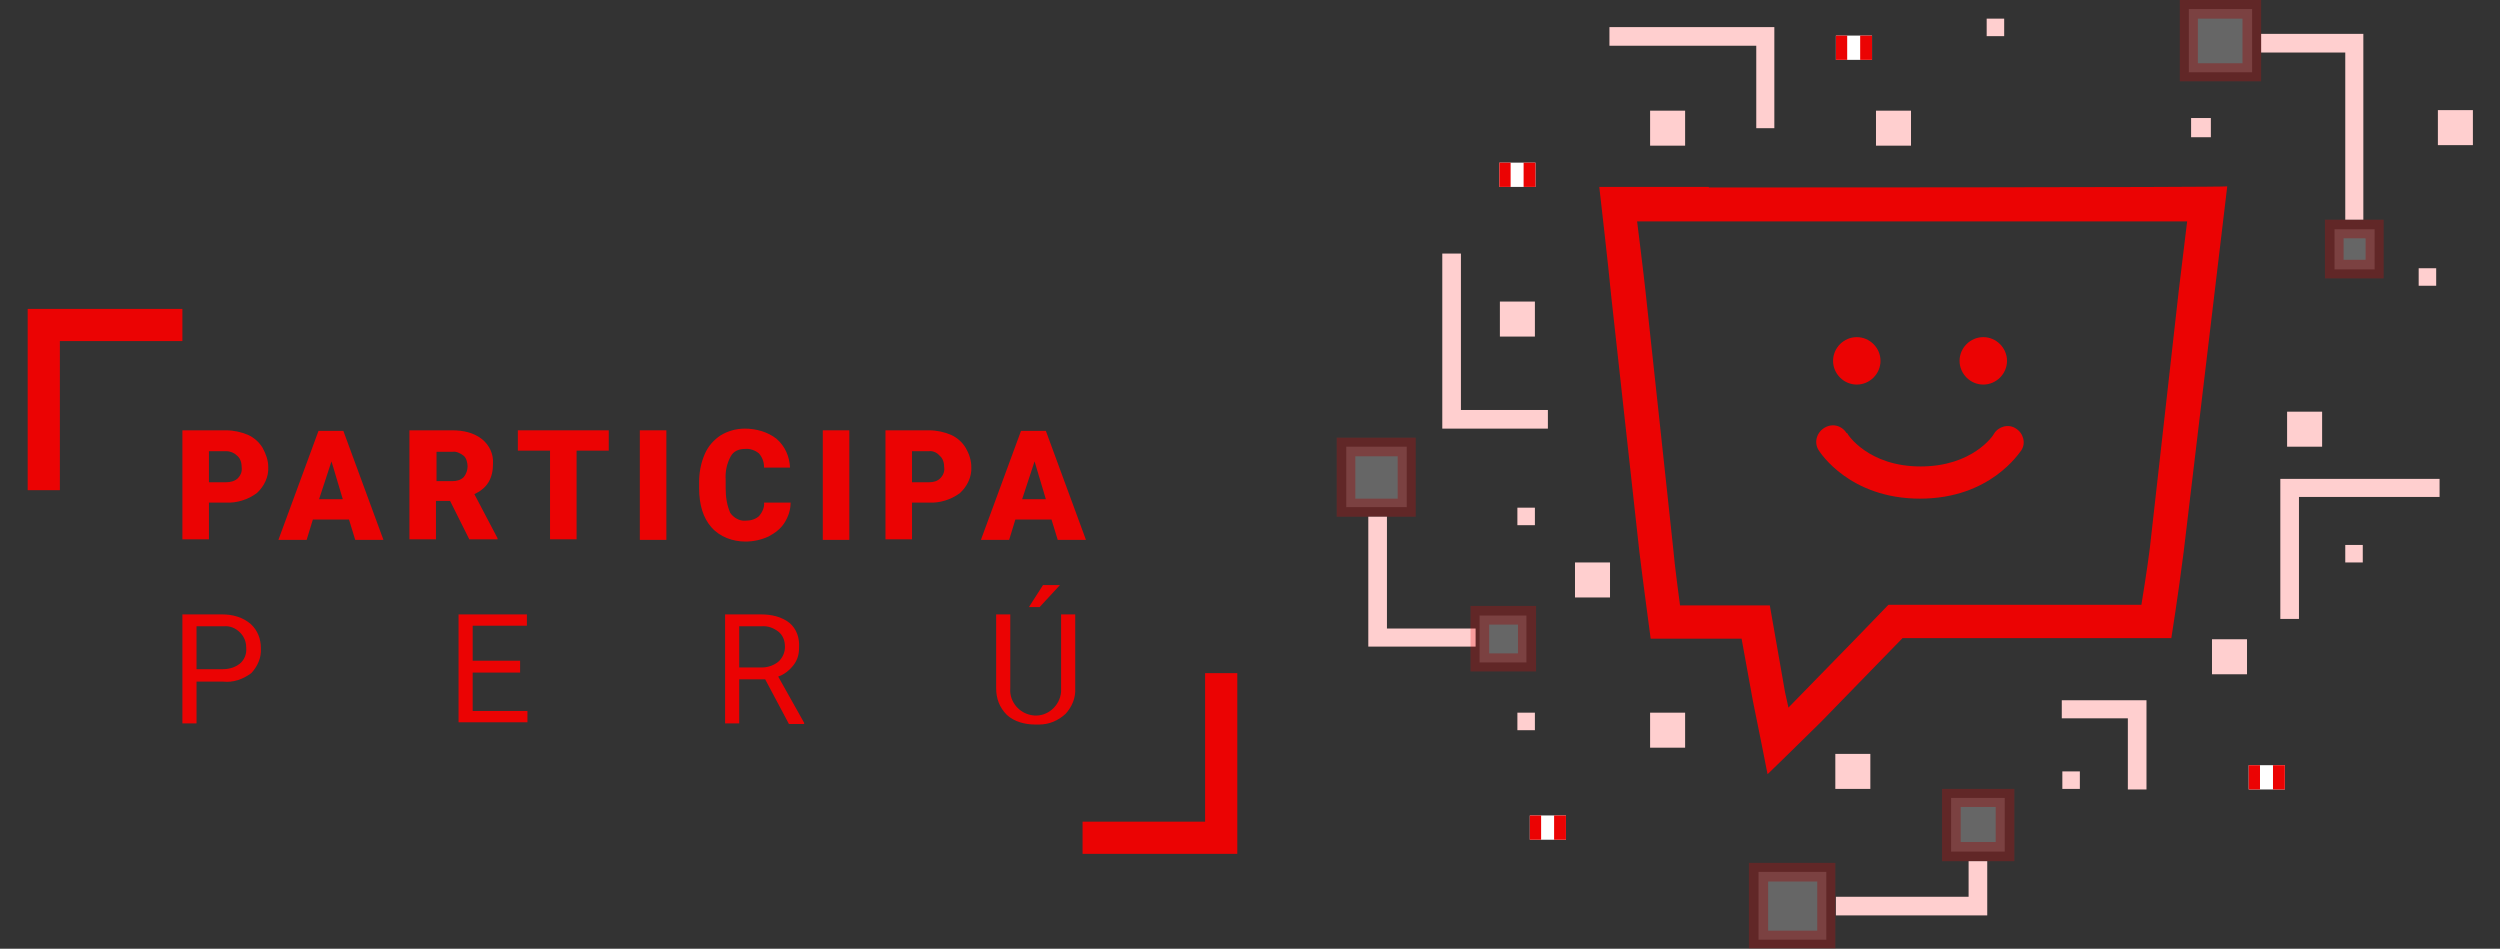 <?xml version="1.0" encoding="UTF-8"?>
<svg id="Capa_1" data-name="Capa 1" xmlns="http://www.w3.org/2000/svg" version="1.1" viewBox="0 0 442.7 168">
  <rect x="0" y="0" width="442.7" height="168" fill="#333333" stroke="none"/>
  <defs>
    <style>
      .cls-1 {
        fill: #eb0303;
      }

      .cls-1, .cls-2, .cls-3 {
        stroke-width: 0px;
      }

      .cls-4 {
        opacity: .5;
      }

      .cls-2 {
        fill: #ffcfcf;
      }

      .cls-3 {
        fill: #fff;
      }
    </style>
  </defs>
  <g id="Grupo_410" data-name="Grupo 410">
    <g id="Grupo_236" data-name="Grupo 236">
      <g id="Participa">
        <g id="Grupo_233" data-name="Grupo 233">
          <path id="Trazado_276" data-name="Trazado 276" class="cls-1" d="M37,89v6.5h-4.7v-19.3h7.7c1.4,0,2.7.3,3.9.8,1.1.5,2,1.3,2.6,2.3.6,1.1,1,2.2,1,3.4.1,1.7-.7,3.4-2,4.6-1.6,1.2-3.6,1.8-5.5,1.7h-3ZM37,85.4h3c.8,0,1.6-.2,2.1-.7.5-.5.8-1.2.7-1.9,0-.8-.2-1.6-.8-2.1-.5-.5-1.2-.8-1.9-.8h-3.1v5.5Z"/>
          <path id="Trazado_277" data-name="Trazado 277" class="cls-1" d="M61.8,92h-6.4l-1.1,3.6h-5l7.1-19.3h4.4l7.1,19.3h-5l-1.1-3.6ZM56.5,88.4h4.2l-2-6.7-2.2,6.7Z"/>
          <path id="Trazado_278" data-name="Trazado 278" class="cls-1" d="M79.7,88.7h-2.5v6.8h-4.7v-19.3h7.6c1.9,0,3.8.4,5.3,1.6,1.3,1.1,2,2.6,1.9,4.3,0,1.2-.2,2.3-.8,3.3s-1.6,1.7-2.5,2.1l4.1,7.8v.2h-5l-3.4-6.8ZM77.2,85.2h2.9c.8,0,1.5-.2,2-.7.5-.6.7-1.3.7-1.9s-.2-1.5-.7-1.9-1.3-.8-1.9-.7h-2.9v5.2Z"/>
          <path id="Trazado_279" data-name="Trazado 279" class="cls-1" d="M107.9,79.8h-5.8v15.7h-4.7v-15.7h-5.7v-3.6h16.1v3.6Z"/>
          <path id="Trazado_280" data-name="Trazado 280" class="cls-1" d="M118,95.6h-4.7v-19.4h4.7v19.4Z"/>
          <path id="Trazado_281" data-name="Trazado 281" class="cls-1" d="M140,89c0,1.3-.4,2.5-1.1,3.6s-1.7,1.8-2.8,2.4c-1.3.6-2.7.9-4.1.9-2.2,0-4.5-.8-6-2.5s-2.2-4-2.2-7v-1c0-1.7.3-3.4,1-5,.6-1.4,1.6-2.5,2.8-3.3,1.3-.8,2.8-1.2,4.3-1.2,2,0,4.1.6,5.6,1.8,1.5,1.3,2.3,3.1,2.4,5.1h-4.6c0-1-.3-1.8-.9-2.5-.7-.6-1.7-.9-2.5-.8-1.1,0-2,.4-2.5,1.3-.7,1.3-1,2.7-.9,4.2v1.4c0,1.6.2,3,.8,4.4.6.9,1.7,1.5,2.7,1.4.9,0,1.7-.2,2.4-.8.6-.7,1-1.6.9-2.4h4.7Z"/>
          <path id="Trazado_282" data-name="Trazado 282" class="cls-1" d="M150.4,95.6h-4.7v-19.4h4.7v19.4Z"/>
          <path id="Trazado_283" data-name="Trazado 283" class="cls-1" d="M161.5,89v6.5h-4.7v-19.3h7.7c1.4,0,2.7.3,3.9.8,1.1.5,2,1.3,2.6,2.3s1,2.2,1,3.4c.1,1.7-.7,3.4-2,4.6-1.6,1.2-3.6,1.8-5.5,1.7h-3ZM161.5,85.4h3c.8,0,1.5-.2,2-.7s.8-1.2.7-1.9c0-.8-.2-1.6-.8-2.1-.5-.6-1.3-.9-1.9-.8h-3v5.5Z"/>
          <path id="Trazado_284" data-name="Trazado 284" class="cls-1" d="M186.2,92h-6.4l-1.1,3.6h-5l7.1-19.3h4.4l7.1,19.3h-5l-1.1-3.6ZM181,88.4h4.2l-2-6.7-2.2,6.7Z"/>
        </g>
      </g>
      <g id="Perú">
        <g id="Grupo_234" data-name="Grupo 234">
          <path id="Trazado_285" data-name="Trazado 285" class="cls-1" d="M34.8,120.5v7.6h-2.5v-19.3h7.1c1.8,0,3.6.5,5,1.7,1.2,1.1,1.8,2.6,1.8,4.3.1,1.7-.6,3.2-1.7,4.4-1.5,1.1-3.2,1.7-5,1.5h-4.7v-.2ZM34.8,118.5h4.6c1.2,0,2.2-.3,3.1-1,.8-.7,1.2-1.7,1.1-2.8,0-1.1-.4-2-1.1-2.7-.8-.8-1.8-1.2-2.9-1.1h-4.8v7.6Z"/>
          <path id="Trazado_286" data-name="Trazado 286" class="cls-1" d="M92.1,119.1h-8.4v6.8h9.7v2h-12.2v-19.1h12.1v2h-9.6v6.2h8.4v2.1Z"/>
          <path id="Trazado_287" data-name="Trazado 287" class="cls-1" d="M135.5,120.3h-4.6v7.8h-2.5v-19.3h6.4c1.8,0,3.6.4,5,1.5,1.3,1.1,1.8,2.7,1.7,4.4,0,1.2-.3,2.2-1,3.1-.7.9-1.7,1.7-2.7,2l4.6,8.2v.2h-2.7l-4.2-7.9ZM130.9,118.2h3.9c1.1,0,2.1-.3,3-1,.8-.7,1.2-1.7,1.2-2.6,0-1.1-.3-2-1.1-2.7-.9-.7-1.9-1.1-3.1-1h-3.9v7.3Z"/>
          <path id="Trazado_288" data-name="Trazado 288" class="cls-1" d="M190.4,108.8v13.1c.1,1.7-.6,3.3-1.7,4.5-1.3,1.2-2.9,1.9-4.7,1.9h-.7c-1.8,0-3.7-.5-5-1.7-1.3-1.3-1.9-2.9-1.9-4.7v-13.1h2.5v13.1c-.2,2.4,1.7,4.6,4.2,4.8,2.4.2,4.6-1.7,4.8-4.2v-13.7h2.5ZM184.7,103.6h3l-3.6,3.9h-1.9l2.5-3.9Z"/>
        </g>
      </g>
      <path id="Trazado_289" data-name="Trazado 289" class="cls-1" d="M10.6,86.8h-5.7v-32.1h27.4v5.7H10.6v26.4Z"/>
      <path id="Trazado_290" data-name="Trazado 290" class="cls-1" d="M219.1,151.2h-27.4v-5.7h21.7v-26.3h5.7v32Z"/>
    </g>
  </g>
  <g>
    <g>
      <path class="cls-1" d="M291.4,51.7c-.3-2.9-1.5-12.5-1.5-12.5h97.4c0,0-1.5,12.4-1.5,12.4l-5.1,45.4c-.4,3.4-1.5,10.1-1.5,10.1h-44.8l-5.8,6-11.9,12.2s-.3-1.3-.6-2.7l-2.7-15.4h-15.9c0,0-1-7.4-1.2-10,0-.2-4.9-45.5-4.9-45.5ZM302.6,33.1h-19.4s1.7,14.8,2.1,19.2l5,45.4c.5,4.2,2,15.4,2,15.4,0,0,8.6,0,16.1,0l2,11c.8,3.8,2.6,13,2.6,13,0,0,6.9-6.7,9.5-9.3l14.4-14.8h47.6s1.2-7.5,2.2-15.4l7.7-64.6c0,.2-91.8.2-91.8.2Z"/>
      <path class="cls-1" d="M347,63.9c0,2.3,1.9,4.2,4.2,4.2s4.2-1.9,4.2-4.2-1.9-4.2-4.2-4.2c-2.3,0-4.2,1.9-4.2,4.2Z"/>
      <path class="cls-1" d="M324.6,63.9c0,2.3,1.9,4.2,4.2,4.2s4.2-1.9,4.2-4.2h0c0-2.3-1.9-4.2-4.2-4.2-2.3,0-4.2,1.9-4.2,4.2Z"/>
      <path class="cls-1" d="M340,88.3h0c-12.5,0-17.7-8.2-17.9-8.5-.9-1.3-.5-3.1.9-4s3.1-.5,4,.9h.1c.1.3,3.8,5.9,13,5.9s12.9-5.5,13-5.8c.8-1.3,2.6-1.8,3.9-.9h0c1.3.8,1.8,2.6.9,3.9-.3.3-5.4,8.5-17.9,8.5h0Z"/>
    </g>
    <path class="cls-2" d="M437.9,19.5v6.2h-6.2v-6.2h6.2Z"/>
    <path class="cls-2" d="M338.4,19.6v6.2h-6.2v-6.2s6.2,0,6.2,0Z"/>
    <path class="cls-2" d="M285.1,99.6v6.2h-6.2v-6.2h6.2Z"/>
    <path class="cls-2" d="M411.2,72.9v6.2h-6.2v-6.2h6.2Z"/>
    <path class="cls-2" d="M298.4,19.6v6.2h-6.2v-6.2s6.2,0,6.2,0Z"/>
    <path class="cls-2" d="M271.8,53.4v6.2h-6.2v-6.2h6.2Z"/>
    <path class="cls-2" d="M368.3,136.6v3.1h-3.1v-3.1h3.1Z"/>
    <path class="cls-2" d="M298.4,126.2v6.2h-6.2v-6.2h6.2Z"/>
    <path class="cls-2" d="M331.2,133.5v6.2h-6.2v-6.2h6.2Z"/>
    <path class="cls-2" d="M397.9,113.2v6.2h-6.2v-6.2h6.2Z"/>
    <path class="cls-2" d="M418.4,96.5v3.1h-3.1v-3.1h3.1Z"/>
    <path class="cls-2" d="M391.5,20.9v3.4h-3.5v-3.4h3.5Z"/>
    <path class="cls-2" d="M431.4,47.5v3.1h-3.1v-3.1h3.1Z"/>
    <path class="cls-2" d="M271.8,89.9v3.1h-3.1v-3.1h3.1Z"/>
    <path class="cls-2" d="M271.8,126.2v3.1h-3.1v-3.1s3.1,0,3.1,0Z"/>
    <path class="cls-2" d="M354.9,3.3v3.1h-3.1v-3.1h3.1Z"/>
    <path class="cls-2" d="M380.1,139.8h-3.3v-12.6h-11.7v-3.2h15v15.8Z"/>
    <g class="cls-4">
      <g class="cls-4">
        <path class="cls-3" d="M355,141.3v9.5h-9.5v-9.5h9.5Z"/>
      </g>
      <g class="cls-4">
        <path class="cls-1" d="M347.2,142.9h6.2v6.2h-6.2v-6.2ZM356.7,139.7h-12.8v12.8h12.8v-12.8Z"/>
      </g>
    </g>
    <path class="cls-2" d="M351.9,162.1h-26.8v-3.3h23.5v-6.3h3.3v9.6Z"/>
    <g class="cls-4">
      <g class="cls-4">
        <path class="cls-3" d="M323.4,154.4v12h-12v-12h12Z"/>
      </g>
      <g class="cls-4">
        <path class="cls-1" d="M313.1,156.1h8.7v8.7h-8.7v-8.7ZM325,152.8h-15.3v15.2h15.3v-15.2Z"/>
      </g>
    </g>
    <g class="cls-4">
      <g class="cls-4">
        <path class="cls-3" d="M420.5,40.6v7.1h-7.1v-7.1h7.1Z"/>
      </g>
      <g class="cls-4">
        <path class="cls-1" d="M415,42.2h3.9v3.8h-3.9v-3.8ZM422.1,38.9h-10.4v10.4h10.4v-10.4Z"/>
      </g>
    </g>
    <path class="cls-2" d="M418.6,38.9h-3.3V9.3h-14.9v-3.3h18.1v32.9h0Z"/>
    <g class="cls-4">
      <g class="cls-4">
        <path class="cls-3" d="M398.8,1.6v11.2h-11.2V1.6h11.2Z"/>
      </g>
      <g class="cls-4">
        <path class="cls-1" d="M389.2,3.3h7.9v7.9h-7.9V3.3ZM400.4,0h-14.4v14.4h14.4V0Z"/>
      </g>
    </g>
    <path class="cls-2" d="M274.1,75.9h-18.7v-31h3.3v27.7h15.4v3.3Z"/>
    <path class="cls-2" d="M314.3,22.7h-3.3v-14.6h-26v-3.3h29.2v17.9h0Z"/>
    <path class="cls-2" d="M407.1,109.6h-3.3v-24.8h28.2v3.2h-24.9v21.6Z"/>
    <g class="cls-4">
      <g class="cls-4">
        <path class="cls-3" d="M238.4,89.8v-10.7h10.7v10.7h-10.7Z"/>
      </g>
      <g class="cls-4">
        <path class="cls-1" d="M240,80.8h7.5v7.5h-7.5v-7.5ZM250.7,77.5h-14v14h14v-14Z"/>
      </g>
    </g>
    <g>
      <path class="cls-3" d="M270.9,144.4h6.4v4.3h-6.4v-4.3Z"/>
      <path class="cls-1" d="M270.9,144.4h2v4.3h-2v-4.3Z"/>
      <path class="cls-1" d="M275.2,144.4h2.1v4.3h-2.1v-4.3Z"/>
    </g>
    <g>
      <path class="cls-3" d="M398.2,135.5h6.4v4.3h-6.4v-4.3Z"/>
      <path class="cls-1" d="M398.2,135.5h2v4.3h-2v-4.3Z"/>
      <path class="cls-1" d="M402.5,135.5h2.1v4.3h-2.1v-4.3Z"/>
    </g>
    <g>
      <path class="cls-3" d="M265.5,28.8h6.4v4.3h-6.4v-4.3Z"/>
      <path class="cls-1" d="M265.5,28.8h2v4.3h-2v-4.3Z"/>
      <path class="cls-1" d="M269.8,28.8h2.1v4.3h-2.1v-4.3Z"/>
    </g>
    <g>
      <path class="cls-3" d="M325.1,6.3h6.4v4.3h-6.4v-4.3Z"/>
      <path class="cls-1" d="M325.1,6.3h2v4.3h-2v-4.3Z"/>
      <path class="cls-1" d="M329.4,6.3h2.1v4.3h-2.1v-4.3Z"/>
    </g>
    <path class="cls-2" d="M261.3,114.5h-19v-23h3.3v19.8h15.7v3.2Z"/>
    <g class="cls-4">
      <g class="cls-4">
        <path class="cls-3" d="M262,117.3v-8.3h8.3v8.3h-8.3Z"/>
      </g>
      <g class="cls-4">
        <path class="cls-1" d="M263.7,110.6h5.1v5.1h-5.1v-5.1ZM272,107.3h-11.6v11.6h11.6v-11.6Z"/>
      </g>
    </g>
  </g>
</svg>